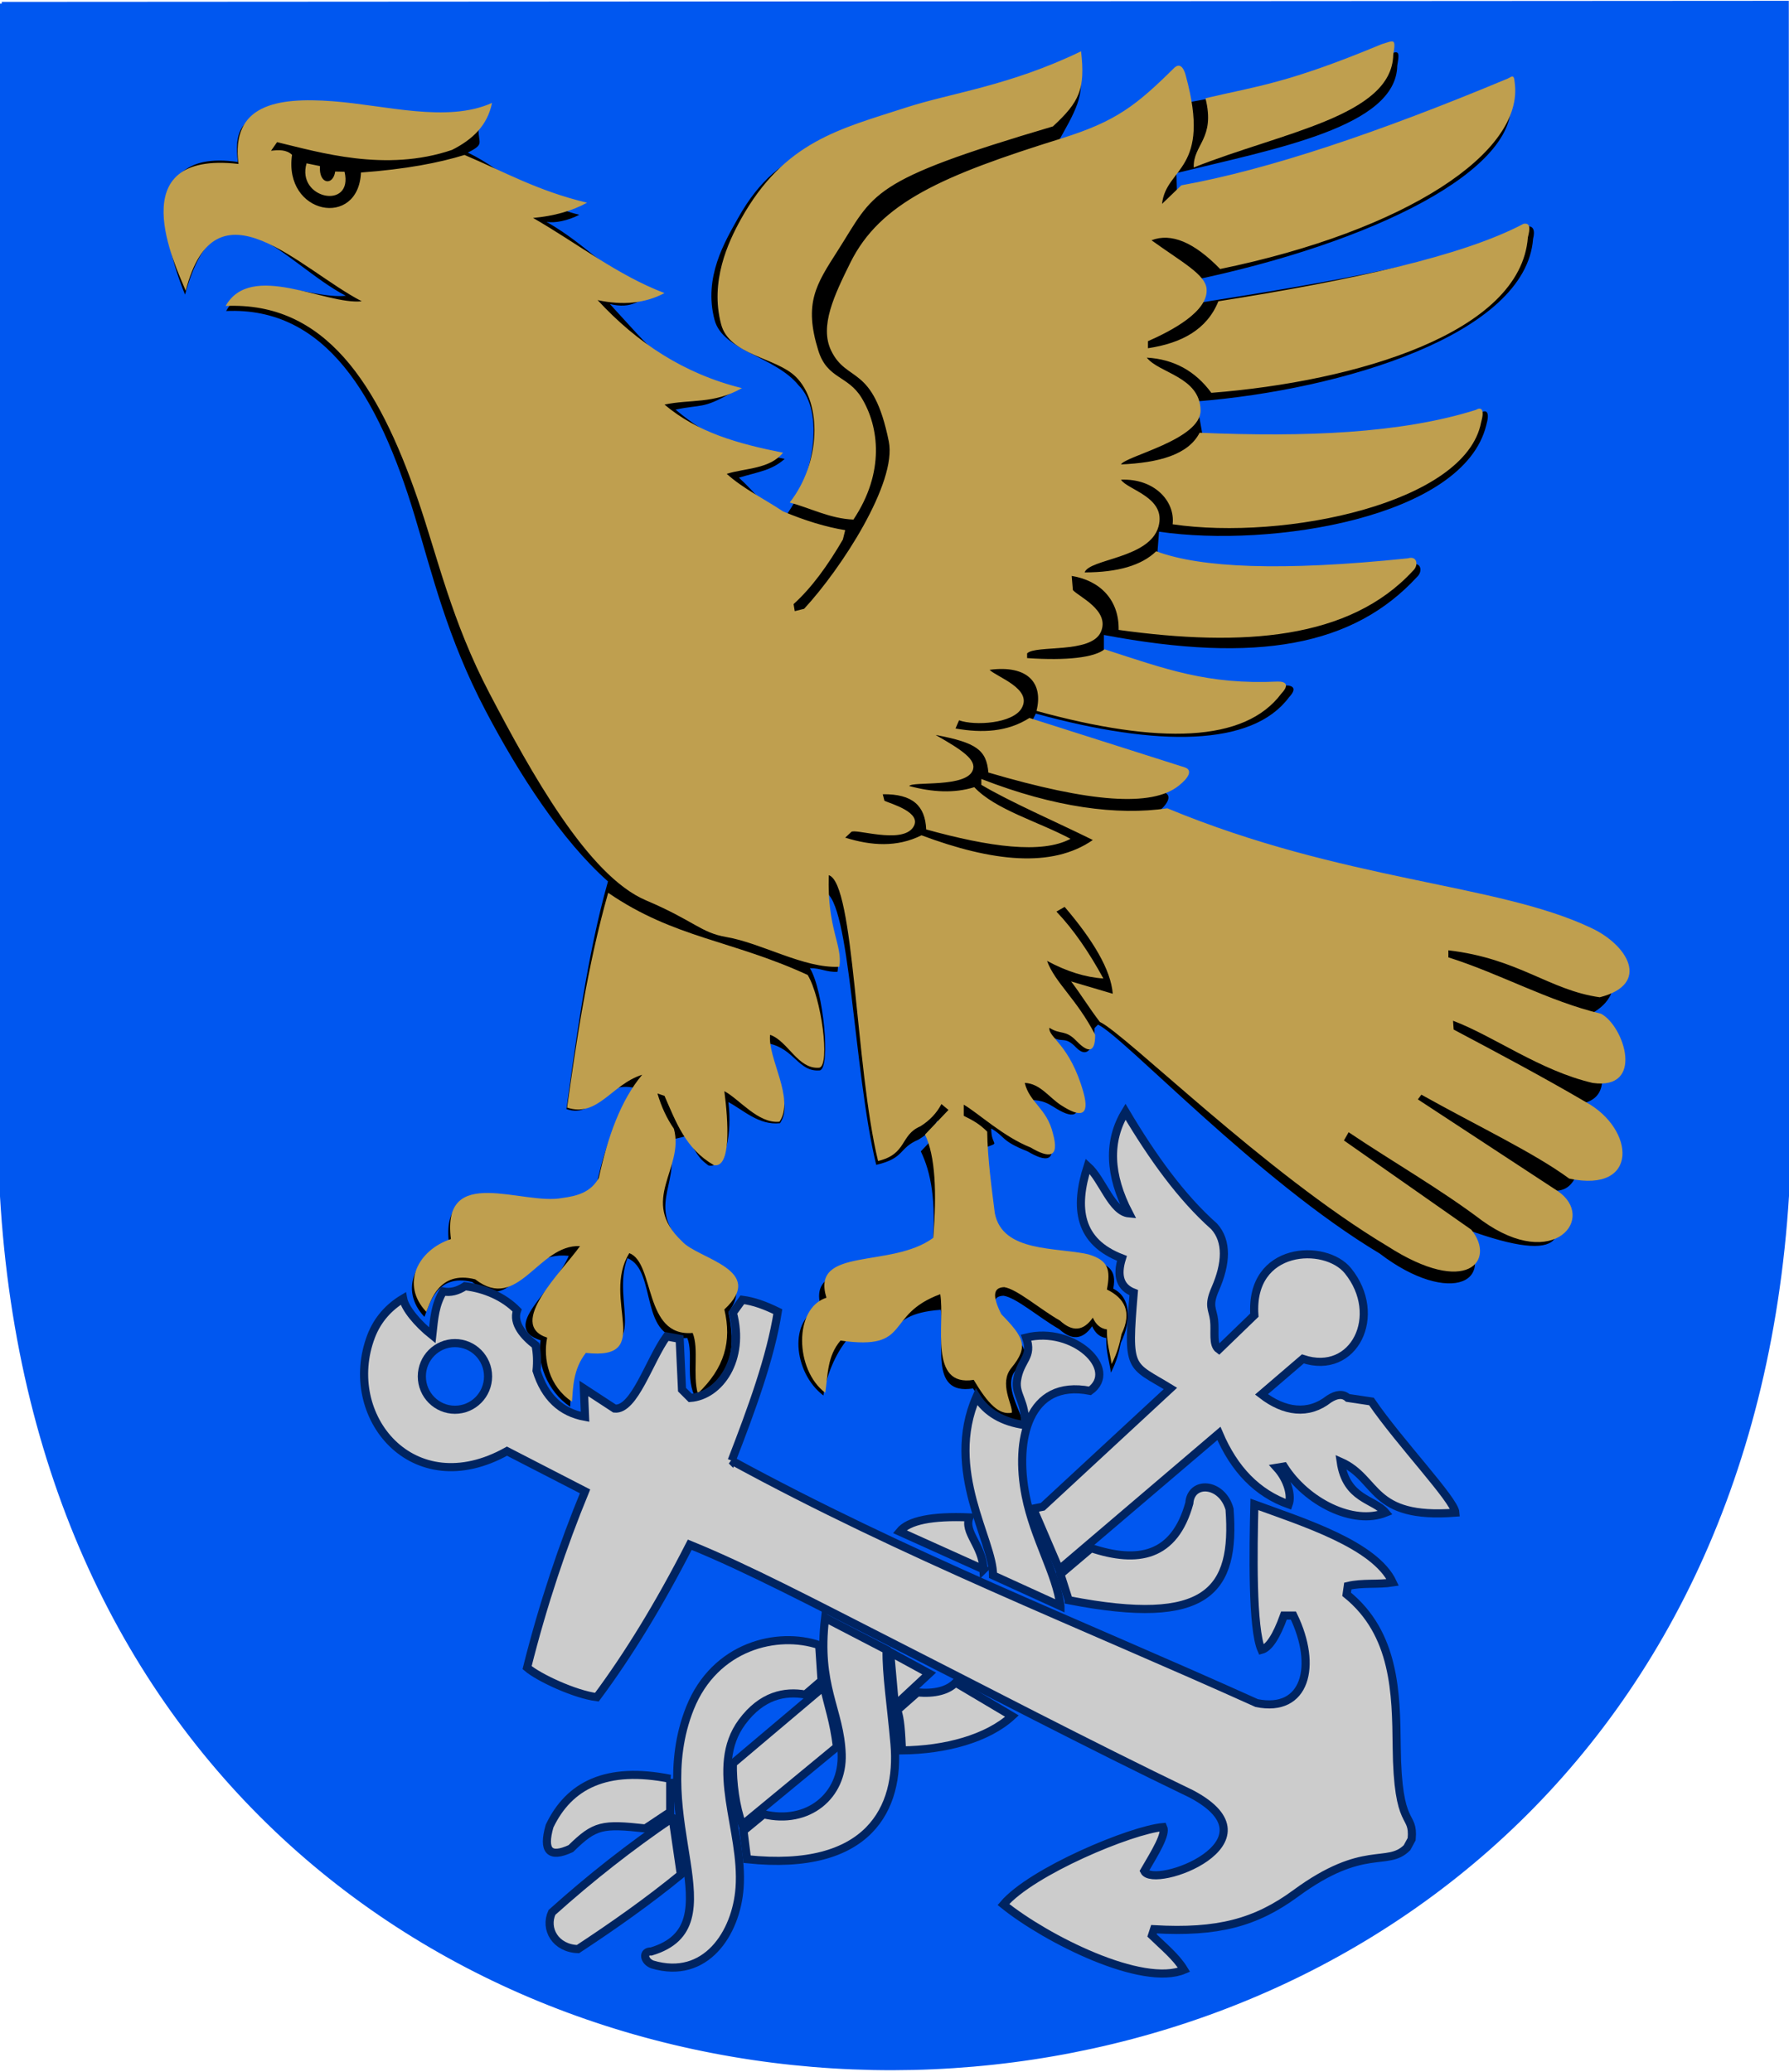 <?xml version="1.0" encoding="UTF-8"?>
<!DOCTYPE svg PUBLIC "-//W3C//DTD SVG 1.1//EN" "http://www.w3.org/Graphics/SVG/1.1/DTD/svg11.dtd">
<!-- Creator: CorelDRAW -->
<svg xmlns="http://www.w3.org/2000/svg" xml:space="preserve" width="500px" height="579px" shape-rendering="geometricPrecision" text-rendering="geometricPrecision" image-rendering="optimizeQuality" fill-rule="evenodd" clip-rule="evenodd"
viewBox="0 0 500 579"
 xmlns:xlink="http://www.w3.org/1999/xlink"
 xmlns:svg="http://www.w3.org/2000/svg"
 version="1.0">
 <g id="Layer_x0020_1">
  <path id="path1937" fill="#0057F0" stroke="#0057F0" stroke-width="0.992" d="M0.482 1.02l498.966 -0.297 0.078 333.108c-19.88,324.747 -480.301,326.344 -499.054,0.079l0.011 -332.89z"/>
  <path fill="black" d="M218.88 145.116c-5.247,-3.499 -7.769,-7.476 -12.36,-11.63 5.357,-1.64 9.074,-1.968 12.791,-5.247 -12.682,-2.515 -21.319,-6.013 -30.501,-13.775 7.215,-1.531 7.543,-0.109 15.415,-4.592 -16.235,-4.018 -22.794,-13.037 -33.781,-24.926 6.122,1.53 8.418,-1.093 12.463,-3.28 -13.228,-5.029 -17.929,-12.681 -30.173,-19.678 2.295,0.438 6.013,-0.328 9.183,-1.968 -13.313,-3.16 -19.909,-11.938 -31.157,-17.382 5.63,-2.842 2.023,-2.514 3.28,-8.855 -12.57,5.634 -27.285,0.332 -42.188,-0.799 -15.864,-1.204 -27.572,-4.181 -25.374,12.278 -30.665,-4.482 -17.655,30.064 -14.759,37.06 9.643,-34.896 27.703,-8.571 44.932,0.328 -10.058,1.093 -26.347,-8.308 -33.453,4.264 27.715,-1.247 42.557,23.573 52.729,57.327 4.915,16.309 9.086,33.968 19.771,54.318 9.263,17.641 21.24,36.225 34.225,47.746 -5.794,20.334 -9.101,45.59 -11.615,63.628 8.637,2.842 9.402,-9.074 20.334,-5.575 -6.014,7.16 -9.293,14.703 -11.807,26.238 -2.291,4.053 -6.119,5.033 -10.167,5.575 -11.041,2.186 -33.89,-9.73 -31.157,11.479 -9.265,3.088 -14.13,12.654 -6.887,20.334 1.28,-3.026 3.216,-12.283 13.352,-9.734 12.057,9.367 12.307,-8.816 26.988,-7.321 -4.264,9.948 -19.35,19.897 -7.871,23.614 -1.184,5.967 1.786,14.229 8.254,18.556 0.31,-3.89 -0.036,-12.043 3.553,-16.589 19.46,2.186 7.762,-12.682 12.463,-24.926 8.527,3.389 2.952,23.504 16.726,22.302 1.788,4.442 -0.688,11.509 2.412,16.935 10.456,-6.192 11.182,-15.226 9.067,-24.151 7.762,-10.167 -7.106,-12.791 -11.479,-17.71 -12.244,-11.479 -1.859,-17.71 -4.92,-28.861 -1.182,-1.708 0.085,-1.393 4.592,-2.624 3.924,6.625 4.01,6.427 6.231,8.199 4.919,0.984 6.668,-9.293 5.575,-17.71 4.154,2.186 8.527,6.559 14.431,5.903 4.373,-6.45 -4.045,-15.852 -3.28,-22.302 7.324,1.421 8.418,8.09 14.431,7.543 3.061,-0.765 1.037,-22.226 -2.789,-28.566 3.019,-0.051 4.646,1.187 7.709,1.017 0.982,-6.07 -4.098,-7.221 -3.608,-22.302 7.213,2.208 8.037,49.96 14.43,76.253 8.141,-1.915 6.124,-4.646 11.807,-7.052 2.623,-1.64 3.935,-2.734 5.247,-5.247l1.968 1.64 -6.559 6.887c2.916,6.036 4.297,13.975 3.28,26.566 -11.751,8.688 -35.627,2.631 -31.157,17.054 -9.202,2.956 -7.836,18.199 0.655,24.597 0.766,-5.193 3.173,-11.533 6.888,-15.906 17.239,2.574 8.109,-6.788 25.91,-8.036 1.368,8.417 -3.654,24.042 9.018,21.973 4.005,6.734 10.046,9.876 13.611,9.184 0.274,-2.249 -5.347,-9.823 -1.756,-14.183 4.941,-5.998 2.145,-6.902 -4.148,-13.366 -2.457,-4.918 -2.402,-7.432 0.82,-7.544 3.61,0.55 10.006,6.179 15.583,9.35 3.496,3.221 6.556,2.947 9.179,-0.822 0.875,1.967 2.187,3.06 3.936,3.28 -0.054,4.044 0.874,6.45 1.312,9.675 1.584,-3.116 2.186,-5.412 2.787,-8.363 3.002,-6.23 2.785,-12.681 -2.131,-15.087 1.077,-5.533 -1.52,-6.873 -7.215,-8.527 -8.855,-2.024 -23.936,0.869 -26.074,-10.166 -0.929,-7.379 -3.005,-12.955 -3.115,-20.498 5.367,-2.067 2.281,-0.165 2.295,-5.576 4.071,2.377 2.617,3.421 10.167,6.396 5.028,2.976 8.196,3.139 6.231,-3.936 -1.695,-7.049 -6.831,-4.92 -8.199,-10.495 4.263,0.111 5.903,-0.109 9.183,1.968 5.3,3.44 8.142,3.221 6.232,-3.608 -3.771,-13.44 -7.212,-13.28 -6.888,-16.07 3.202,2.072 3.782,-0.28 6.984,3.103 3.465,3.554 5.181,-0.651 5.151,-5.399l0.984 -0.984c7.167,3.351 44.613,43.569 78.723,63.96 19.523,14.952 34.97,8.252 21.635,-7.713 29.538,11.304 32.832,4.364 23.286,-10.823 14.259,6.098 12.317,-17.436 8.527,-23.122 16.689,0.156 5.169,-20.345 0.984,-23.613 14.364,-3.643 13.788,-16.298 3.349,-21.087 -21.893,-10.357 -110.408,-22.419 -119.679,-37.075 2.807,-2.204 3.976,-4.735 1.54,-5.464l-38.044 -17.382 2.296 -4.592c34.268,9.415 60.507,9.208 70.745,-4.534 2.271,-2.423 1.266,-3.371 -1.05,-3.337 -19.594,0.914 -33.591,-2.173 -50.673,-7.708l0.001 -6.396c42.942,8.101 69.806,3.022 87.504,-16.197 1.66,-1.488 1.189,-4.287 -1.411,-3.481 -35.571,3.69 -58.92,3.956 -71.335,-0.656l0.656 -8.527c31.473,4.627 85.177,-3.994 91.458,-29.761 0.998,-3.47 0.194,-4.482 -1.43,-3.527 -21.01,6.619 -48.252,9.284 -77.566,8.035l-1.968 -11.151c40.469,-3.171 92.048,-18.712 94.046,-45.425 0.577,-2.243 0.168,-3.83 -1.886,-3.442 -16.871,8.936 -54.094,15.441 -91.503,21.318l-2.788 -6.067c51.901,-10.701 92.631,-31.33 89.863,-50.836 -0.202,-2.839 -1.062,-1.249 -2.578,-0.806 -35.612,14.856 -66.34,25.203 -90.582,29.563l-0.2 -8.108c27.775,-6.832 61.394,-12.886 61.712,-29.997 0.874,-4.92 0.109,-3.936 -3.28,-2.952 -26.238,10.932 -42.332,10.202 -56.763,13.591 -0.356,-2.043 0.449,-0.692 -0.233,-3.194 -0.236,-0.863 -1.122,-4.056 -3.184,-2.199 -10.714,10.604 -16.345,11.371 -31.323,16.072 4.154,-7.543 8.417,-13.993 5.247,-20.662 -20.061,9.688 -36.19,11.586 -48.981,15.736 -18.408,5.972 -33.621,4.495 -45.73,26.203 -3.643,6.532 -9.716,16.497 -6.552,28.438 2.3,8.681 16.953,10.206 23.466,18.252 7.389,7.247 4.462,26.317 -4.298,37.462z"/>
  <path fill="#BF9F4F" d="M294.276 35.324c7.434,-6.887 9.073,-10.385 7.871,-20.99 -20.061,9.688 -36.19,11.586 -48.981,15.736 -18.408,5.972 -33.949,9.414 -46.058,31.123 -3.644,6.532 -8.733,17.48 -5.568,29.421 2.301,8.682 15.313,9.222 20.842,14.645 7.389,7.247 7.085,24.021 -1.674,35.166 5.938,1.59 11.22,4.491 17.813,4.769 8.836,-13.233 7.165,-25.977 2.29,-34.009 -3.859,-6.357 -9.622,-5.215 -12.117,-13.268 -4.087,-13.187 -0.631,-18.384 5.342,-27.719 10.506,-16.42 8.391,-19.547 60.24,-34.873zm-193.389 12.885c12.515,-0.92 21.671,-2.679 28.942,-4.91 11.01,4.65 20.472,10.074 34.243,13.344 -4.154,2.296 -9.184,3.717 -15.087,4.264 12.244,6.997 23.504,15.961 36.733,20.99 -5.357,2.842 -11.589,3.498 -18.694,1.968 10.986,11.889 24.105,20.58 40.34,24.598 -7.871,4.482 -14.431,3.061 -21.646,4.592 9.183,7.762 20.443,10.932 33.125,13.447 -3.717,4.592 -10.386,4.264 -15.742,5.903 4.592,4.154 10.495,6.996 15.742,10.495 6.232,2.624 12.026,4.374 17.382,5.247l-0.656 2.624c-4.209,7.216 -8.69,13.448 -13.775,18.038l0.328 1.968 2.624 -0.656c10.378,-11.209 25.986,-35.229 23.663,-46.745 -4.389,-21.756 -11.72,-16.239 -16.131,-25.434 -3.261,-6.796 0.882,-15.43 5.361,-24.491 8.347,-16.883 25.776,-24.419 59.261,-34.846 14.977,-4.701 20.609,-9.075 31.323,-19.679 2.062,-1.858 2.949,1.335 3.184,2.199 7.282,26.69 -5.491,25.415 -6.63,35.847l5.393 -5.188c24.242,-4.36 54.97,-14.706 90.582,-29.563 1.517,-0.443 2.377,-2.033 2.578,0.806 2.768,19.506 -30.419,41.447 -82.32,52.148 -7.27,-7.484 -13.665,-10.163 -19.186,-8.036 8.576,6.168 15.041,9.546 15.399,13.558 0.567,6.357 -9.863,11.778 -16.383,14.647l0 1.968c9.331,-1.403 16.464,-5.162 19.678,-13.119 37.41,-5.877 68.401,-12.71 85.272,-21.646 2.055,-0.388 1.807,1.526 1.231,3.77 -1.998,26.713 -48.002,40.286 -88.47,43.458 -4.484,-6.119 -10.496,-9.399 -18.038,-9.839 3.372,4.352 14.846,5.318 15.03,14.696 0.161,8.234 -21.056,12.831 -22.245,15.149 10.575,-0.466 18.828,-2.707 21.974,-8.855 29.314,1.249 56.227,0.224 77.238,-6.395 1.623,-0.954 2.428,0.058 1.43,3.527 -4.313,22.488 -54.737,33.076 -86.21,28.449 0.753,-6.441 -5.081,-12.848 -14.431,-12.463 1.746,2.844 12.791,4.881 10.481,13.119 -2.506,8.937 -19.282,8.964 -20.648,12.791 9.29,-0.002 15.959,-1.97 20.006,-5.903 12.414,4.612 34.779,5.657 70.351,1.968 2.6,-0.806 3.07,1.993 1.411,3.481 -17.698,19.219 -47.513,21.346 -82.256,16.525 0.16,-8.251 -5.032,-13.771 -13.119,-15.087l0.328 3.936c1.412,1.763 10.453,5.633 7.839,11.681 -2.692,6.228 -18.231,3.578 -20.63,6.03l0 1.312c11.147,0.764 18.799,-0.165 21.645,-2.46 17.082,5.534 28.784,9.934 48.377,9.02 2.316,-0.035 3.322,0.914 1.05,3.337 -10.238,13.742 -34.181,14.277 -68.449,4.862 1.963,-7.758 -2.41,-12.895 -13.119,-11.479 2.02,2.023 12.004,5.247 9.008,10.656 -2.433,4.393 -13.165,5.029 -17.535,3.447l-0.984 2.296c7.461,1.311 14.512,0.982 20.662,-2.952l43.292 13.775c2.436,0.729 1.267,2.933 -1.54,5.136 -7.476,6.044 -24.783,4.714 -53.231,-3.66 -0.55,-6.242 -3.23,-8.348 -14.758,-10.495 7.633,4.315 11.38,6.953 10.428,9.765 -1.719,5.077 -16.869,3.122 -17.807,4.501 6.532,1.748 12.545,2.076 18.202,0.328 5.852,6.285 17.929,9.621 26.893,14.431 -8.038,4.288 -22.687,2.266 -40.34,-2.624 -0.276,-6.556 -3.721,-9.946 -12.135,-9.839l0.464 1.837c1.729,0.799 10.916,3.297 7.972,7.478 -3.317,4.711 -16.368,0.124 -17.26,1.251l-1.67 1.569c7.298,2.267 14.458,2.759 21.318,-0.656 19.724,7.368 36.463,9.238 47.883,1.312 -10.386,-5.138 -23.065,-10.604 -31.157,-15.415l0 -1.64c20.485,7.993 38.051,10.255 51.982,8.199 49.374,20.458 92.031,20.927 118.303,33.356 10.439,4.789 16.918,15.804 2.554,19.447 -14.103,-1.97 -22.635,-10.822 -42.309,-13.119l0 1.968c14.54,4.592 28.096,12.297 42.636,15.742 6.444,3.337 12.396,21.42 -2.296,19.35 -14.757,-3.446 -27.384,-12.954 -39.029,-17.383l0.164 2.46c12.572,6.669 24.817,13.174 37.061,20.334 13.598,7.488 14.907,25.462 -4.756,21.318 -10.006,-7.325 -25.583,-14.65 -41.324,-23.45l-0.984 1.312 39.028 25.582c11.08,7.43 -0.941,22.724 -20.99,8.363 -11.862,-8.964 -25.035,-16.453 -37.388,-24.762l-1.312 2.296 35.585 24.926c7.042,8.632 -1.208,18.903 -23.439,4.597 -34.11,-20.391 -73.196,-59.297 -80.363,-62.648 -2.952,-3.826 -5.248,-7.653 -8.036,-11.315l11.644 3.444c-0.537,-6.698 -5.483,-14.951 -13.447,-24.27l-2.296 1.312c4.837,5.07 9.155,11.439 13.119,18.694 -5.029,-0.329 -10.276,-1.969 -15.742,-4.92 2.188,6.068 8.309,10.662 13.447,20.662 0.03,4.747 -1.687,5.345 -5.151,1.791 -3.202,-3.383 -4.438,-1.687 -7.64,-3.759 -0.325,2.79 5.74,4.598 9.511,18.038 1.91,6.829 -0.932,7.048 -6.232,3.608 -3.28,-2.077 -5.904,-6.121 -10.167,-6.231 1.368,5.575 6.176,7.053 7.871,14.102 1.965,7.075 -1.204,6.912 -6.231,3.936 -7.55,-2.975 -14.623,-9.594 -18.694,-11.971l0 3.116c2.624,1.312 4.374,2.242 6.56,4.428 0.11,7.543 1.202,15.414 2.131,22.794 2.138,11.035 17.219,9.454 26.074,11.478 5.695,1.655 6.324,4.306 5.247,9.839 4.916,2.406 7.102,6.233 4.099,12.463 -0.602,2.951 -1.203,5.247 -2.787,8.363 -0.437,-3.225 -1.366,-5.631 -1.312,-9.675 -1.749,-0.22 -3.061,-1.313 -3.936,-3.28 -2.623,3.769 -5.683,4.043 -9.179,0.822 -5.577,-3.171 -11.972,-8.8 -15.583,-9.35 -3.222,0.111 -3.277,2.626 -0.82,7.544 6.292,6.465 7.777,9.007 2.836,15.006 -3.591,4.36 0.39,10.294 0.116,12.543 -3.566,0.693 -6.655,-2.45 -10.66,-9.184 -12.673,2.068 -7.978,-15.524 -9.346,-23.941 -15.833,5.839 -7.687,15.857 -27.878,12.955 -3.715,4.373 -3.498,9.401 -4.264,14.594 -8.492,-6.398 -8.874,-23.609 0.329,-26.565 -4.47,-14.423 18.095,-8.038 29.845,-16.726 1.017,-12.591 0.621,-22.826 -2.296,-28.861l6.559 -6.887 -1.968 -1.64c-1.312,2.514 -3.28,4.591 -5.903,6.231 -5.683,2.406 -3.666,7.761 -11.807,9.675 -6.394,-26.293 -6.561,-77.653 -13.774,-79.861 -0.491,15.081 3.934,19.512 2.952,25.582 -9.801,0.545 -21.698,-6.617 -31.57,-8.298 -7.186,-1.223 -8.951,-4.511 -22.522,-10.278 -16.215,-6.89 -32.223,-35.992 -43.623,-57.705 -10.685,-20.349 -14.56,-38.209 -20.099,-54.318 -11.156,-32.443 -25.998,-55.295 -53.713,-54.048 7.106,-12.572 27.987,-0.219 38.044,-1.312 -17.229,-8.899 -40.864,-35.224 -49.195,-2.952 -2.896,-6.996 -18.53,-39.247 14.759,-35.421 -2.198,-16.46 10.493,-18.731 26.358,-17.526 14.903,1.132 31.913,6.105 44.483,0.471 -1.257,6.341 -5.521,10.277 -11.151,13.119 -18.629,6.356 -37.217,0.617 -48.918,-2.155l-1.679 2.395c2.064,-0.223 4.238,-0.389 5.863,1.143 -2.426,16.721 18.578,20.663 19.265,4.943zm-4.59 -0.213l-2.615 -0.06c-0.6,4.08 -4.64,3.572 -4.257,-1.524l-3.745 -0.768c-2.926,10.014 13.171,13.147 10.617,2.352z"/>
  <path fill="#BF9F4F" d="M169.976 249.488c-5.794,20.334 -8.964,41.98 -11.479,60.018 8.637,2.842 12.353,-6.45 20.99,-9.183 -6.014,7.16 -9.621,17.327 -12.135,28.861 -2.291,4.053 -6.119,5.033 -10.167,5.575 -11.041,2.186 -33.89,-9.73 -31.157,11.479 -9.265,3.088 -14.13,12.654 -6.887,20.334 1.28,-3.026 3.544,-11.627 13.68,-9.078 12.057,9.367 17.555,-9.8 29.284,-9.289 -4.92,6.996 -20.662,21.864 -9.183,25.582 -1.184,5.967 0.474,13.573 6.942,17.901 0.31,-3.89 0.292,-9.091 3.881,-13.637 19.46,2.186 4.154,-14.977 12.135,-27.877 7.215,2.733 3.936,23.504 17.71,22.302 1.788,4.442 -0.032,11.509 1.428,16.935 7.504,-7.176 9.543,-14.57 7.427,-23.495 12.025,-11.151 -7.434,-14.103 -11.807,-19.022 -12.244,-11.479 0.765,-20.334 -2.296,-31.485 -1.968,-2.842 -3.499,-6.122 -4.592,-9.839l1.968 0.656c3.224,7.325 5.848,14.758 13.775,19.35 4.919,0.984 4.044,-12.245 2.952,-20.662 4.154,2.186 9.511,9.183 15.415,8.527 4.373,-6.45 -3.389,-17.82 -2.624,-24.27 5.029,1.749 7.762,9.73 13.775,9.183 3.061,-0.765 0.547,-19.569 -3.28,-25.91 -21.099,-9.73 -37.279,-10.276 -55.755,-22.958z"/>
  <path fill="#BF9F4F" d="M336.912 27.453c14.431,-3.389 22.958,-4.154 49.195,-15.087 3.389,-0.984 4.154,-1.968 3.28,2.952 -0.318,17.111 -31.26,21.701 -55.755,31.485 -0.219,-6.45 6.122,-7.981 3.28,-19.35z"/>
  <path fill="#CCCCCC" stroke="#002461" stroke-width="2.268" d="M289.766 421.377l-0.661 0.992 6.941 16.195 44.62 -38.009c4.297,10.136 10.796,16.746 19.5,19.831 0.881,-2.424 -0.221,-6.831 -3.305,-10.246l1.983 -0.331c6.28,9.916 19.39,16.526 28.424,12.89 -3.196,-3.856 -11.018,-3.635 -12.56,-14.212 10.687,4.737 8.153,16.085 32.06,14.212 -0.221,-3.525 -15.644,-19.61 -23.467,-31.069l-6.61 -0.992c-1.323,-1.212 -3.086,-1.101 -5.288,0.331 -5.729,4.517 -12.45,3.636 -18.839,-1.322l11.568 -9.916c14.377,4.792 22.64,-12.23 12.601,-24.623 -6.336,-7.822 -27.474,-6.941 -26.152,12.394l-9.915 9.585c-1.88,-1.332 -0.958,-5.048 -1.351,-8.237 -0.393,-3.189 -1.77,-3.869 0.344,-8.713 3.072,-7.04 3.431,-13.268 -0.315,-17.424 -9.255,-8.207 -17.298,-19.445 -24.789,-32.06 -4.958,8.153 -4.628,17.628 0.992,28.424 -4.848,-0.441 -7.382,-9.475 -11.568,-13.221 -3.748,11.679 -2.536,21.154 9.585,25.78 -1.543,4.958 -0.441,8.153 3.305,9.585 -1.873,22.145 -1.102,19.831 10.246,26.772l-35.696 33.051 -1.653 0.331z"/>
  <path fill="#CCCCCC" stroke="#002461" stroke-width="2.268" d="M296.377 448.809l-18.839 -8.594c0.11,-9.695 -13.661,-29.305 -4.627,-49.908 2.754,4.407 7.272,7.051 13.551,7.932 0.283,-6.617 -2.811,-8.46 -2.226,-12.476 0.858,-5.892 4.526,-6.377 2.557,-11.982 13.221,-3.305 26.111,8.924 17.848,14.873 -17.331,-3.367 -21.059,13.789 -17.988,29.308 2.389,12.07 8.616,21.785 9.725,30.846z"/>
  <path fill="#CCCCCC" stroke="#002461" stroke-width="2.268" d="M298.69 447.157l-2.314 -7.271 8.593 -7.271c13.001,4.298 23.247,2.537 27.433,-12.56 0.441,-6.39 9.144,-5.839 11.238,1.653 1.721,22.861 -6.129,32.996 -44.95,25.45z"/>
  <path fill="#CCCCCC" stroke="#002461" stroke-width="2.268" d="M274.893 438.563l-23.467 -10.576c2.534,-3.085 9.034,-4.407 19.5,-3.966 -1.653,4.187 3.636,7.712 3.966,14.543z"/>
  <path fill="#CCCCCC" stroke="#002461" stroke-width="2.268" d="M256.384 472.937l-5.619 4.958c0.882,2.313 1.102,6.28 1.322,11.237 12.118,-0.11 23.907,-3.306 30.738,-9.585l-15.747 -9.347c-2.243,2.235 -5.808,3.147 -10.694,2.737z"/>
  <polygon fill="#CCCCCC" stroke="#002461" stroke-width="2.268" points="259.689,467.649 250.105,476.573 248.783,461.699 "/>
  <path fill="#CCCCCC" stroke="#002461" stroke-width="2.268" d="M230.604 452.115l17.187 8.924c-0.158,6.533 1.316,15.991 2.211,26.343 1.538,17.8 -7.052,35.758 -41.212,32.158l-0.992 -7.932 5.619 -4.627c12.417,2.988 22.227,-5.17 21.823,-16.796 -0.43,-12.376 -6.929,-19.055 -4.636,-38.07z"/>
  <path fill="#CCCCCC" stroke="#002461" stroke-width="2.268" d="M230.274 471.284l-25.45 21.483c-0.11,5.398 0.771,12.119 2.644,17.187l26.441 -21.814c-0.882,-7.271 -2.424,-11.237 -3.636,-16.856z"/>
  <path fill="#CCCCCC" stroke="#002461" stroke-width="2.268" d="M228.952 459.716l0.661 9.916 -4.529 3.893c-5.712,-1.034 -12.197,0.22 -17.706,7.683 -9.416,12.755 0.511,30.08 -0.678,46.351 -0.925,12.655 -9.475,25.84 -24.35,21.397 -2.424,-0.882 -2.864,-3.746 -0.331,-3.635 24.176,-7.227 -1.566,-37.063 10.82,-68.018 6.972,-17.422 24.483,-21.552 36.113,-17.586z"/>
  <path fill="#CCCCCC" stroke="#002461" stroke-width="2.268" d="M187.307 497.065l0 9.254 -6.941 4.627c-12.013,-1.321 -14.103,-0.991 -20.823,5.619 -5.949,2.754 -7.932,0.66 -5.949,-6.28 5.453,-11.431 15.92,-16.774 33.713,-13.22z"/>
  <path fill="#CCCCCC" stroke="#002461" stroke-width="2.268" d="M187.968 507.972l2.314 15.865c-9.089,7.436 -18.784,14.267 -28.755,20.823 -6.279,-0.221 -9.364,-5.619 -7.271,-10.246 10.797,-9.696 22.035,-18.509 33.713,-26.441z"/>
  <path fill="#CCCCCC" stroke="#002461" stroke-width="2.268" d="M204.493 408.156c48.255,26.331 97.172,45.391 146.749,67.756 13.661,2.754 17.077,-10.356 10.246,-24.458l-2.644 0c-2.093,5.839 -4.187,9.033 -6.28,9.585 -2.644,-5.949 -2.314,-27.763 -1.983,-40.653 13.551,4.958 33.713,11.238 38.67,21.814 -4.187,0.661 -8.373,0 -12.56,0.992l-0.331 2.314c13.622,11.01 13.838,27.701 13.995,42.543 0.25,23.76 4.878,18.035 4.184,25.874l-1.301 2.397c-5.559,5.571 -11.951,-1.297 -31.103,12.765 -11.164,8.196 -21.829,11.036 -39.602,10.015l-0.569 1.741c2.923,2.853 6.782,5.965 8.966,9.598 -11.675,4.929 -38.479,-8.572 -50.491,-18.245 7.87,-9.256 35.769,-20.888 44.646,-21.638 0.923,1.958 -2.161,6.937 -5.289,12.294 2.635,5.284 38.551,-8.096 13.188,-21.545 -29.477,-14.198 -58.425,-29.384 -86.255,-43.522 -18.432,-9.364 -37.842,-19.59 -53.95,-26.121 -8.655,16.927 -17.31,30.961 -25.966,42.6 -6.17,-0.771 -16.305,-5.509 -19.501,-8.263 4.462,-17.765 9.971,-34.126 16.195,-49.247l-21.814 -11.237c-26.397,14.746 -46.42,-9.872 -37.983,-32.083 1.784,-4.696 5.007,-8.208 8.956,-10.567 0.511,2.765 3.996,6.962 8.143,10.278 0.566,-5.188 0.801,-8.393 3.019,-12.26 2.046,0.394 4.092,-0.093 6.138,-1.462 5.541,0.666 10.803,2.93 14.556,6.74 -1.352,3.673 2.038,7.381 5.15,9.747 0.435,2.171 0.551,4.549 0.285,7.132 2.314,7.382 6.832,11.679 13.551,12.89l-0.331 -7.932 8.593 5.619c5.509,0.551 9.695,-13.441 14.543,-20.161l3.636 0.661 0.661 14.212 2.313 2.313c8.21,-0.604 15.371,-10.739 11.899,-23.797l2.644 -3.636c3.305,0.441 6.28,1.543 9.915,3.305 -1.986,12.781 -7.386,27.435 -12.89,41.645z"/>
  <ellipse fill="#0057F0" stroke="#002461" stroke-width="2.268" cx="127.153" cy="384.629" rx="9.254" ry="9.315"/>
 </g>
</svg>
